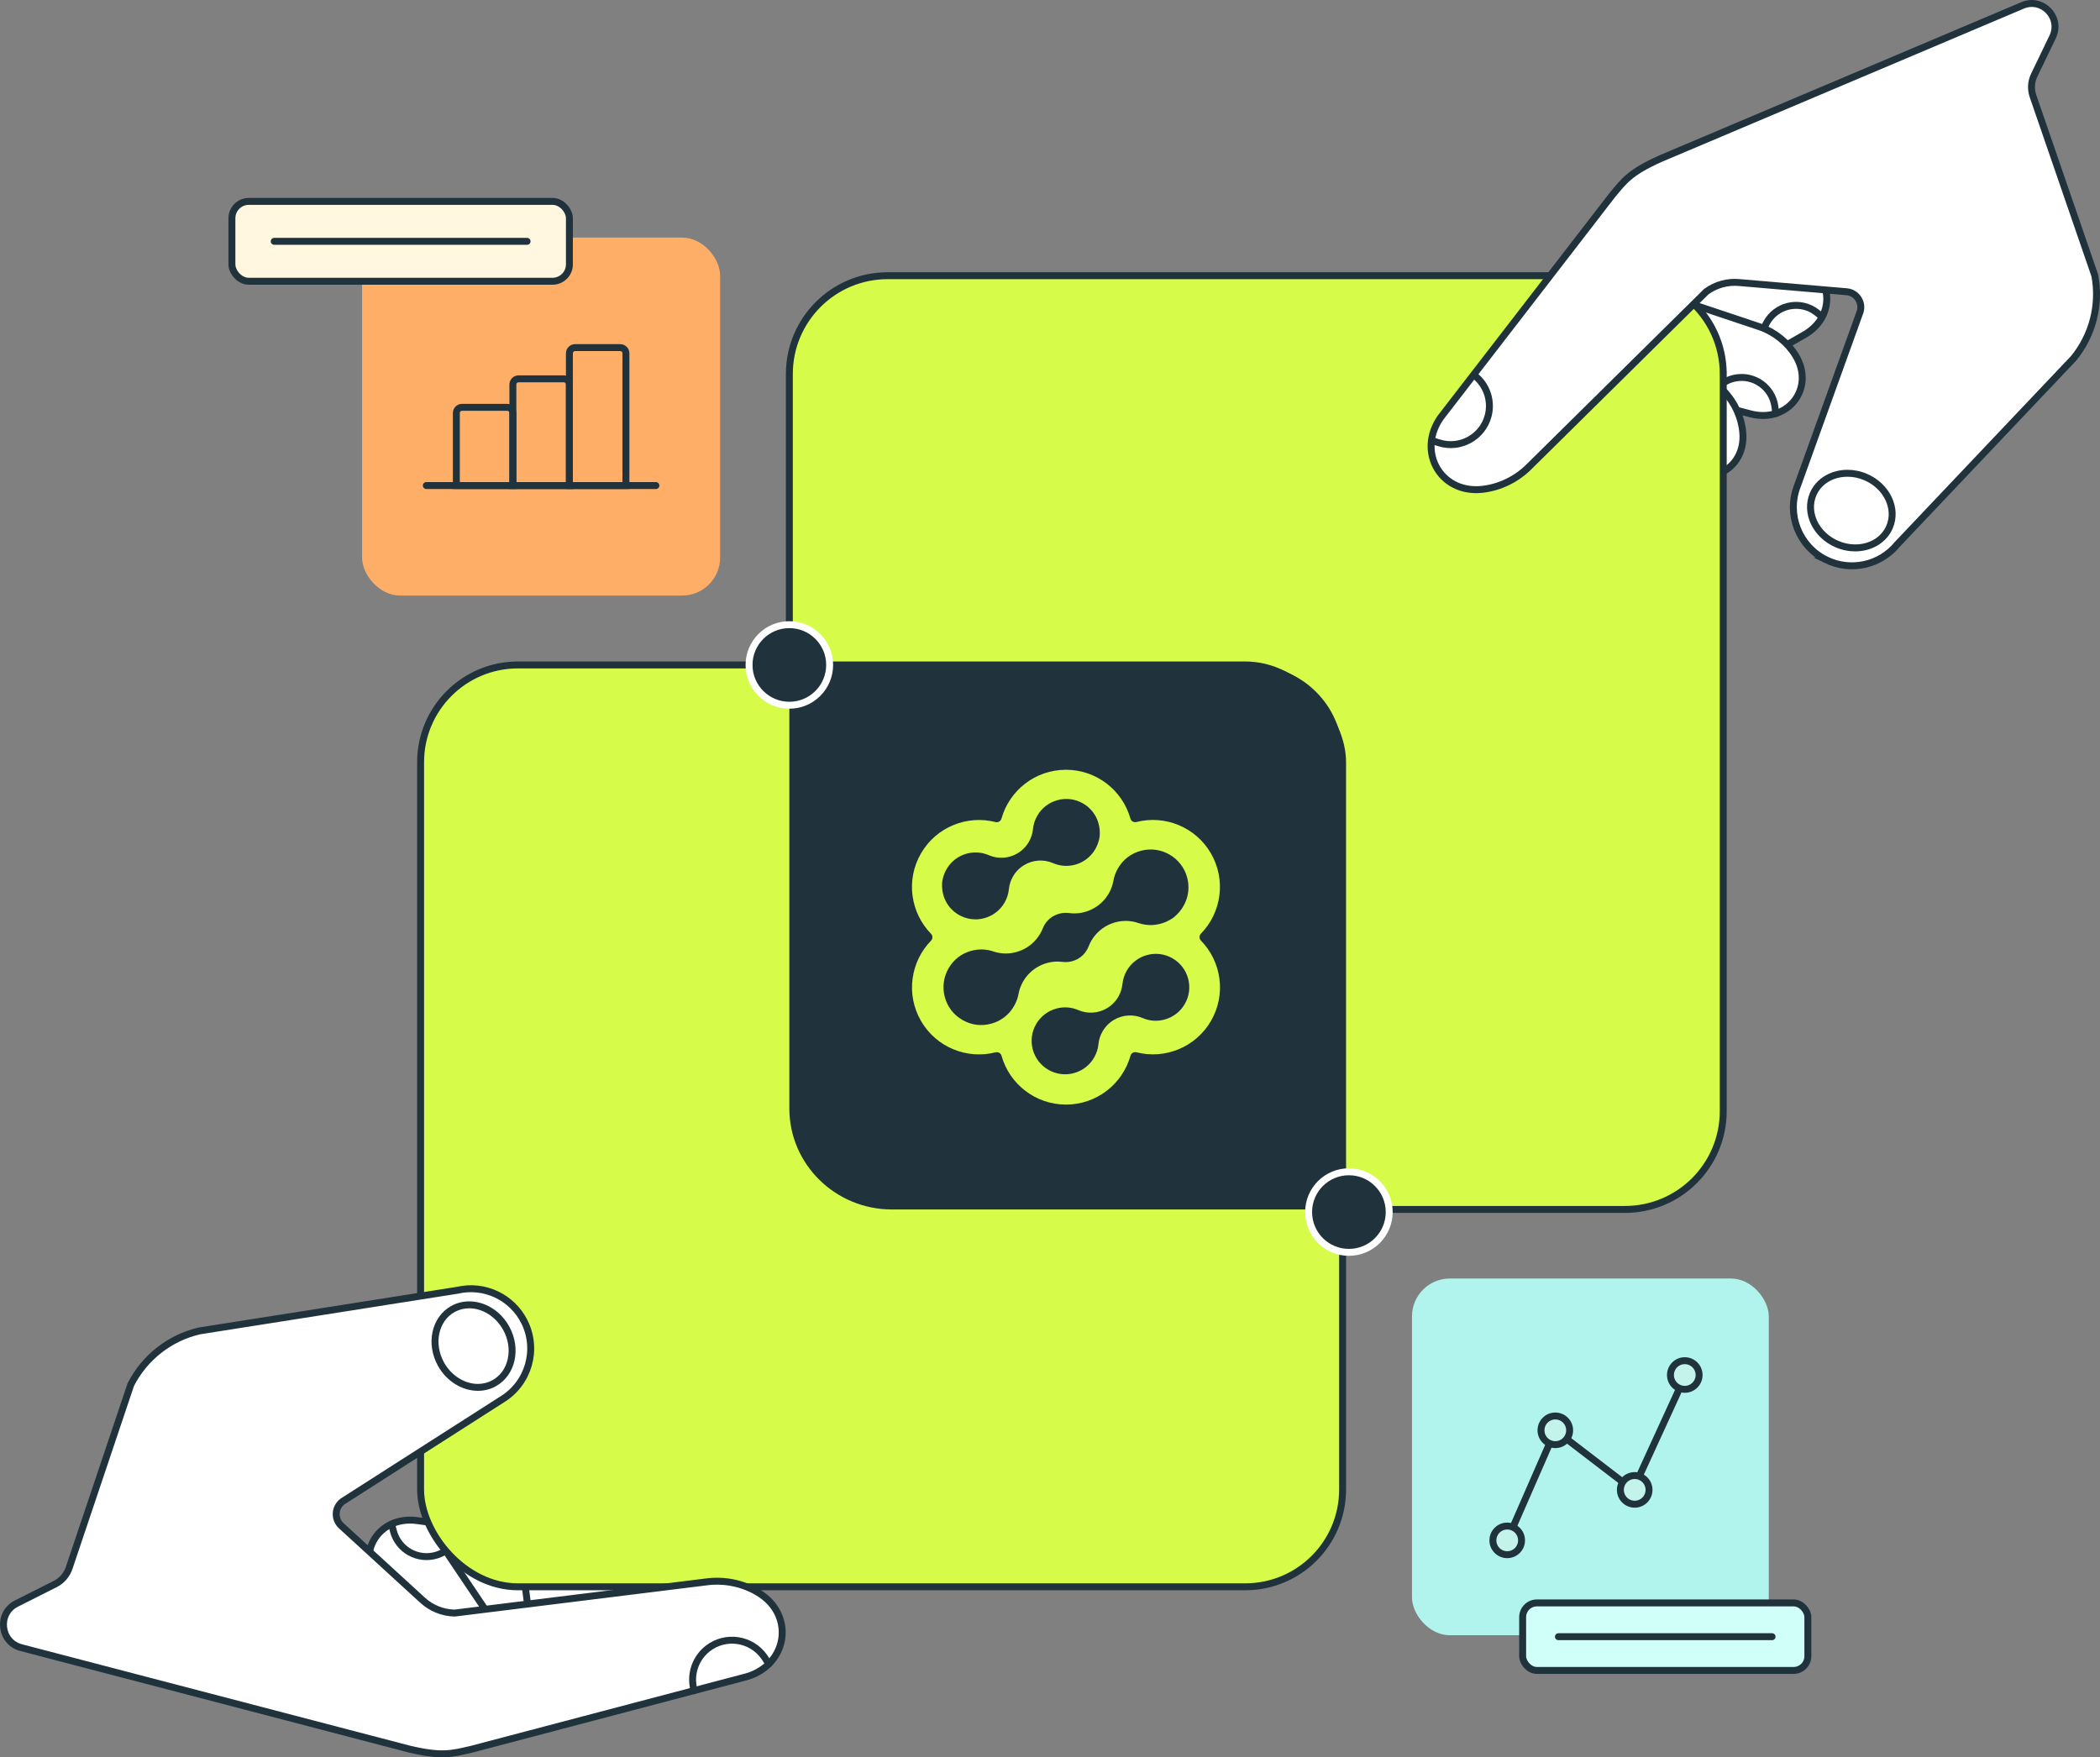 <?xml version="1.0" encoding="UTF-8"?><svg id="Camada_2" xmlns="http://www.w3.org/2000/svg" viewBox="0 0 605.54 506.8"><rect x="0" y="0" width="605.54" height="506.8" fill="#808080" stroke="none"/><defs><style>.cls-1{fill:#ffae67;}.cls-2{fill:none;}.cls-2,.cls-3,.cls-4,.cls-5,.cls-6,.cls-7,.cls-8{stroke-miterlimit:10;stroke-width:2px;}.cls-2,.cls-3,.cls-4,.cls-5,.cls-6,.cls-8{stroke:#20333c;stroke-linecap:round;}.cls-3,.cls-9{fill:#d6fb48;}.cls-10,.cls-8{fill:#fff;}.cls-4{fill:#c4f3ec;}.cls-5{fill:#fff7e0;}.cls-6{fill:#d0fffa;}.cls-11{fill:#b0f4ed;}.cls-7{stroke:#fff;}.cls-7,.cls-12{fill:#20333c;}</style></defs><g id="Camada_1-2"><path class="cls-8" d="M481.37,118.82l38.98-22.31c9.63-5.54,8.09-18.39-2.52-21.08h0c-4.29-1.09-8.97-.64-13.07,1.26l-35.61,17.32,12.22,24.81Z"/><path class="cls-2" d="M525.35,91.32l-1.52-1.23c-4.38-3.39-10.7-2.43-13.87,2.11h0c-2.04,2.93-2.31,6.74-.7,9.92l.22.44"/><path class="cls-8" d="M461.36,108.03l43.46,11.34c10.76,2.78,18.65-7.48,12.96-16.82h0c-2.31-3.78-5.96-6.73-10.22-8.25l-37.56-12.55-8.63,26.28Z"/><path class="cls-2" d="M512.07,119.26l-.28-2.04c-.76-5.49-5.95-9.22-11.39-8.2h0c-3.51.66-6.37,3.19-7.45,6.59l-.16.51"/><path class="cls-8" d="M449.63,104.46l33.8,29.57c8.38,7.29,20.03,1.65,19.11-9.26h0c-.37-4.41-2.32-8.69-5.45-11.95l-27.99-28.01-19.47,19.65Z"/><path class="cls-2" d="M490,137.1l.64-1.88c1.78-5.24-1.2-10.91-6.52-12.42h0c-3.43-.98-7.12.01-9.61,2.57l-.4.41"/><path class="cls-3" d="M496.9,107.86v212.59c0,15.66-12.69,28.35-28.35,28.35h-212.59c-9.4,0-17.74-4.58-22.89-11.62-3.44-4.69-5.46-10.47-5.46-16.73V107.86c0-15.65,12.69-28.35,28.35-28.35h212.59c4.11,0,8.01.87,11.53,2.45,2.59,1.15,4.98,2.69,7.09,4.53,5.96,5.19,9.73,12.84,9.73,21.37Z"/><path class="cls-8" d="M165.59,444.74l-45.35-6.21c-11.22-1.51-17.97,9.82-11.07,18.59h0c2.79,3.55,6.85,6.09,11.34,7.11l39.53,8.14,5.55-27.64Z"/><path class="cls-2" d="M113.01,439.9l.43,1.65c1.43,5.46,7.13,8.61,12.52,6.92h0c3.47-1.09,6.06-4,6.73-7.58l.05-.26"/><path class="cls-8" d="M175.04,465.89l-28.05-36.17c-6.96-8.93-19.71-5.56-20.92,5.53h0c-.49,4.49.63,9.14,3.12,13.01l22.54,33.48,23.31-15.86Z"/><path class="cls-2" d="M140.87,425.64l-.84,1.48c-2.8,4.9-.93,11.14,4.1,13.7h0c3.24,1.65,7.13,1.38,10.11-.7l.22-.15"/><path class="cls-8" d="M182.29,476.07l-8.92-44.89c-2.23-11.1-15.15-13.78-21.19-4.4h0c-2.44,3.8-3.52,8.46-3.02,13.04l5.19,40.02,27.94-3.77Z"/><path class="cls-2" d="M169.71,424.79l-1.42.94c-4.69,3.13-5.81,9.55-2.46,14.09h0c2.16,2.92,5.76,4.42,9.36,3.9l.26-.04"/><rect class="cls-3" x="121.28" y="191.77" width="265.86" height="265.86" rx="28.06" ry="28.06"/><path class="cls-12" d="M227.61,191.77v127.9c0,16.09,13.25,29.14,29.6,29.14h129.93v-130.92c0-14.43-11.88-26.12-26.54-26.12h-132.99Z"/><path class="cls-8" d="M151.22,381.21h0c4,8.03,1.17,17.78-6.5,22.42l-45.93,29.38c-2.29,1.7-2.48,5.05-.4,7l23.35,21.38c2.54,2.38,5.87,3.74,9.36,3.82l72.48-8.98c5.26-.72,10.66.39,15.1,3.09,10.98,6.67,8.29,21.62-4.42,24.52l-78.33,20.65c-5.65,1.28-8.4,2.21-18.11-.11l-111.63-29.18c-6.16-1.53-7.1-9.9-1.42-12.75l11.14-5.61c1.9-.96,3.35-2.63,4.03-4.65l17.77-52.86c3.99-7.84,11.24-13.52,19.81-15.5l74.39-11.72c7.77-1.8,15.75,1.96,19.31,9.1Z"/><path class="cls-2" d="M221.7,479.88l-1.33-2.04c-3.75-5.31-11.17-6.4-16.29-2.4h0c-3.3,2.58-4.91,6.76-4.2,10.89l.22,1.25"/><path class="cls-10" d="M137.8,400.12c-4.26,0-8.33-2.55-10.62-6.67-3.29-5.89-1.76-13.04,3.41-15.92,1.44-.81,3.03-1.21,4.72-1.21,4.26,0,8.33,2.55,10.62,6.67,1.6,2.87,2.12,6.12,1.46,9.15-.65,2.98-2.38,5.39-4.87,6.77-1.44.81-3.03,1.21-4.72,1.21Z"/><path class="cls-12" d="M135.3,377.31h0c3.84,0,7.66,2.42,9.75,6.16,1.49,2.66,1.97,5.66,1.36,8.45-.59,2.7-2.15,4.87-4.38,6.11-1.29.72-2.72,1.09-4.23,1.09-3.84,0-7.66-2.42-9.75-6.16-3.02-5.41-1.67-11.94,3.02-14.56,1.29-.72,2.72-1.09,4.23-1.09M135.3,375.31c-1.79,0-3.58.43-5.21,1.34-5.66,3.16-7.36,10.9-3.79,17.28,2.54,4.55,7.06,7.18,11.5,7.18,1.79,0,3.58-.43,5.21-1.34,5.66-3.16,7.36-10.9,3.79-17.28-2.54-4.55-7.06-7.18-11.5-7.18h0Z"/><path class="cls-8" d="M526.63,161.48h0c-7.91-3.85-11.55-13.12-8.36-21.32l18.13-50.34c.76-2.69-1.1-5.41-3.88-5.68l-30.96-2.65c-3.4-.33-6.81.61-9.56,2.63l-50.98,50.36c-3.66,3.7-8.52,6.08-13.59,6.64-12.53,1.39-19.38-11.85-11.24-21.72l48.55-62.93c3.62-4.38,5.21-6.74,14.14-10.75L583.14,1.59c5.71-2.5,11.44,3.45,8.74,9.06l-5.31,11.03c-.91,1.88-1.03,4.05-.35,6.03l17.82,51.74c1.59,8.49-.65,17.24-6.13,23.91l-50.83,53.64c-4.96,6.05-13.42,7.9-20.46,4.48Z"/><path class="cls-2" d="M412.85,127.06l2.17.67c6.09,1.89,12.52-1.71,14.11-7.88h0c1.02-3.98-.23-8.2-3.25-10.98l-.85-.78"/><path class="cls-10" d="M534.95,158.01c-1.79,0-3.56-.37-5.26-1.1-2.96-1.27-5.31-3.49-6.6-6.23-1.27-2.7-1.37-5.6-.27-8.16,1.6-3.72,5.4-6.03,9.91-6.03,1.79,0,3.56.37,5.26,1.1,6.08,2.61,9.16,9.07,6.87,14.4-1.6,3.72-5.4,6.03-9.91,6.03Z"/><path class="cls-12" d="M532.73,137.49h0c1.65,0,3.29.34,4.86,1.02,2.74,1.18,4.9,3.21,6.09,5.74,1.15,2.44,1.24,5.05.26,7.34-1.44,3.35-4.88,5.42-8.99,5.42-1.65,0-3.29-.34-4.86-1.02-5.57-2.39-8.42-8.26-6.35-13.08,1.44-3.35,4.88-5.42,8.99-5.42M532.73,135.49c-4.72,0-9.03,2.44-10.83,6.64-2.51,5.84.8,12.88,7.39,15.71,1.86.8,3.79,1.18,5.65,1.18,4.72,0,9.03-2.44,10.83-6.64,2.51-5.84-.8-12.88-7.39-15.71-1.86-.8-3.79-1.18-5.65-1.18h0Z"/><circle class="cls-7" cx="227.61" cy="191.77" r="11.62"/><circle class="cls-7" cx="388.96" cy="349.56" r="11.62"/><path class="cls-9" d="M304.98,230.75c-2.5.67-4.59,2.27-5.88,4.51-.69,1.21-1.11,2.5-1.24,3.85-.13,1.31-.54,2.56-1.18,3.67-.78,1.36-1.91,2.51-3.29,3.33-2.52,1.49-5.6,1.68-8.29.52-1.4-.6-3.62-1.17-6.28-.46-3.64.97-6.41,3.92-7.11,7.95,0,.05-.02.11-.02.16-.39,4.08,1.51,7.67,4.78,9.56,2.23,1.29,4.83,1.64,7.32.97,2.5-.67,4.59-2.27,5.88-4.51.69-1.2,1.11-2.5,1.24-3.85.13-1.31.54-2.56,1.18-3.67.78-1.36,1.91-2.51,3.29-3.33,2.52-1.49,5.6-1.68,8.29-.52,1.4.6,3.62,1.17,6.28.46,3.64-.97,6.41-3.92,7.11-7.95,0-.05.02-.11.02-.16.39-4.08-1.51-7.67-4.78-9.56-2.23-1.29-4.83-1.64-7.32-.97M286.37,274.37c-1.99-.67-4.15-.73-6.22-.18-2.87.76-5.16,2.53-6.64,5.1h0c-1.44,2.51-1.83,5.43-1.08,8.23.76,2.85,2.51,5.14,5.07,6.62,2.55,1.48,5.41,1.86,8.26,1.1,2.86-.76,5.16-2.53,6.64-5.1.63-1.09,1.06-2.25,1.28-3.45.24-1.31.7-2.53,1.33-3.62,2.24-3.9,6.67-6.26,11.38-5.66.9.11,1.81.05,2.72-.19,1.87-.5,3.37-1.65,4.33-3.32.19-.32.35-.66.48-1,.21-.55.47-1.08.75-1.57,2.69-4.68,8.39-6.92,13.65-5.12,3.22,1.1,6.84.62,9.92-1.48.07-.05.14-.1.21-.16,3.61-2.94,4.98-7.36,3.87-11.49-1.55-5.8-7.53-9.27-13.33-7.72-2.87.76-5.16,2.53-6.64,5.1-.64,1.11-1.07,2.29-1.29,3.52-.24,1.34-.7,2.58-1.34,3.69-2.26,3.93-6.74,6.29-11.49,5.65-.92-.12-1.86-.06-2.78.19-1.87.5-3.37,1.65-4.33,3.32-.17.3-.33.62-.45.94-.2.51-.44,1-.71,1.47-2.68,4.66-8.34,6.9-13.58,5.15M309.62,309.49c2.5-.67,4.59-2.27,5.88-4.51.69-1.21,1.11-2.5,1.24-3.85.13-1.31.54-2.56,1.18-3.67.78-1.36,1.91-2.51,3.29-3.33,2.52-1.49,5.6-1.68,8.29-.52,1.98.85,4.15,1.01,6.26.44,2.5-.67,4.59-2.27,5.88-4.51,1.28-2.22,1.62-4.81.96-7.29-.66-2.49-2.26-4.57-4.49-5.86-2.23-1.29-4.83-1.64-7.32-.97-2.5.67-4.59,2.27-5.88,4.51-.69,1.21-1.11,2.5-1.25,3.85-.13,1.31-.54,2.56-1.18,3.67-.78,1.36-1.91,2.51-3.29,3.33-2.52,1.49-5.6,1.68-8.29.52-1.98-.85-4.15-1.01-6.26-.44-2.5.67-4.59,2.27-5.88,4.51-1.28,2.22-1.62,4.81-.96,7.29,1.37,5.14,6.67,8.21,11.8,6.84M325.96,236.08c.21.75.97,1.18,1.72.99,8.18-2.09,17.07,1.39,21.5,9.05,4.43,7.67,3,17.11-2.89,23.15-.54.55-.54,1.43,0,1.99,5.9,6.04,7.34,15.48,2.91,23.15-4.43,7.67-13.32,11.16-21.5,9.07-.75-.19-1.51.25-1.72.99-2.28,8.13-9.74,14.09-18.59,14.09-8.86,0-16.32-5.95-18.6-14.08-.21-.75-.97-1.18-1.72-.99-8.18,2.09-17.07-1.39-21.5-9.05-4.43-7.67-3-17.11,2.89-23.15.54-.55.54-1.43,0-1.99-5.9-6.04-7.33-15.48-2.91-23.15,4.43-7.67,13.32-11.16,21.5-9.07.75.19,1.51-.25,1.72-.99,2.28-8.13,9.74-14.09,18.59-14.09,8.86,0,16.32,5.95,18.6,14.08"/><rect class="cls-11" x="407.15" y="368.72" width="102.88" height="102.88" rx="10.92" ry="10.92"/><polyline class="cls-2" points="434.61 444.24 448.48 412.5 470.89 429.68 486.67 395.23"/><circle class="cls-4" cx="434.61" cy="444.24" r="4.13"/><circle class="cls-4" cx="448.48" cy="412.5" r="4.13"/><circle class="cls-4" cx="485.81" cy="396.55" r="4.13"/><circle class="cls-4" cx="471.37" cy="429.68" r="4.13"/><rect class="cls-1" x="104.41" y="68.52" width="103.24" height="103.24" rx="10.95" ry="10.95"/><path class="cls-2" d="M133.23,117.47h13.01c.91,0,1.65.74,1.65,1.65v20.91h-16.3v-20.91c0-.91.74-1.65,1.65-1.65Z"/><path class="cls-2" d="M149.53,109.25h13.01c.91,0,1.65.74,1.65,1.65v29.13h-16.3v-29.13c0-.91.74-1.65,1.65-1.65Z"/><path class="cls-2" d="M165.83,100.25h13.01c.91,0,1.65.74,1.65,1.65v38.13h-16.3v-38.13c0-.91.74-1.65,1.65-1.65Z"/><line class="cls-2" x1="122.93" y1="140.03" x2="189.13" y2="140.03"/><rect class="cls-5" x="66.87" y="58.08" width="97.32" height="23.03" rx="4.87" ry="4.87"/><line class="cls-2" x1="79.07" y1="69.6" x2="151.98" y2="69.6"/><rect class="cls-6" x="439.06" y="462.28" width="82.24" height="19.47" rx="4.11" ry="4.11"/><line class="cls-2" x1="449.37" y1="472.02" x2="510.98" y2="472.02"/></g></svg>